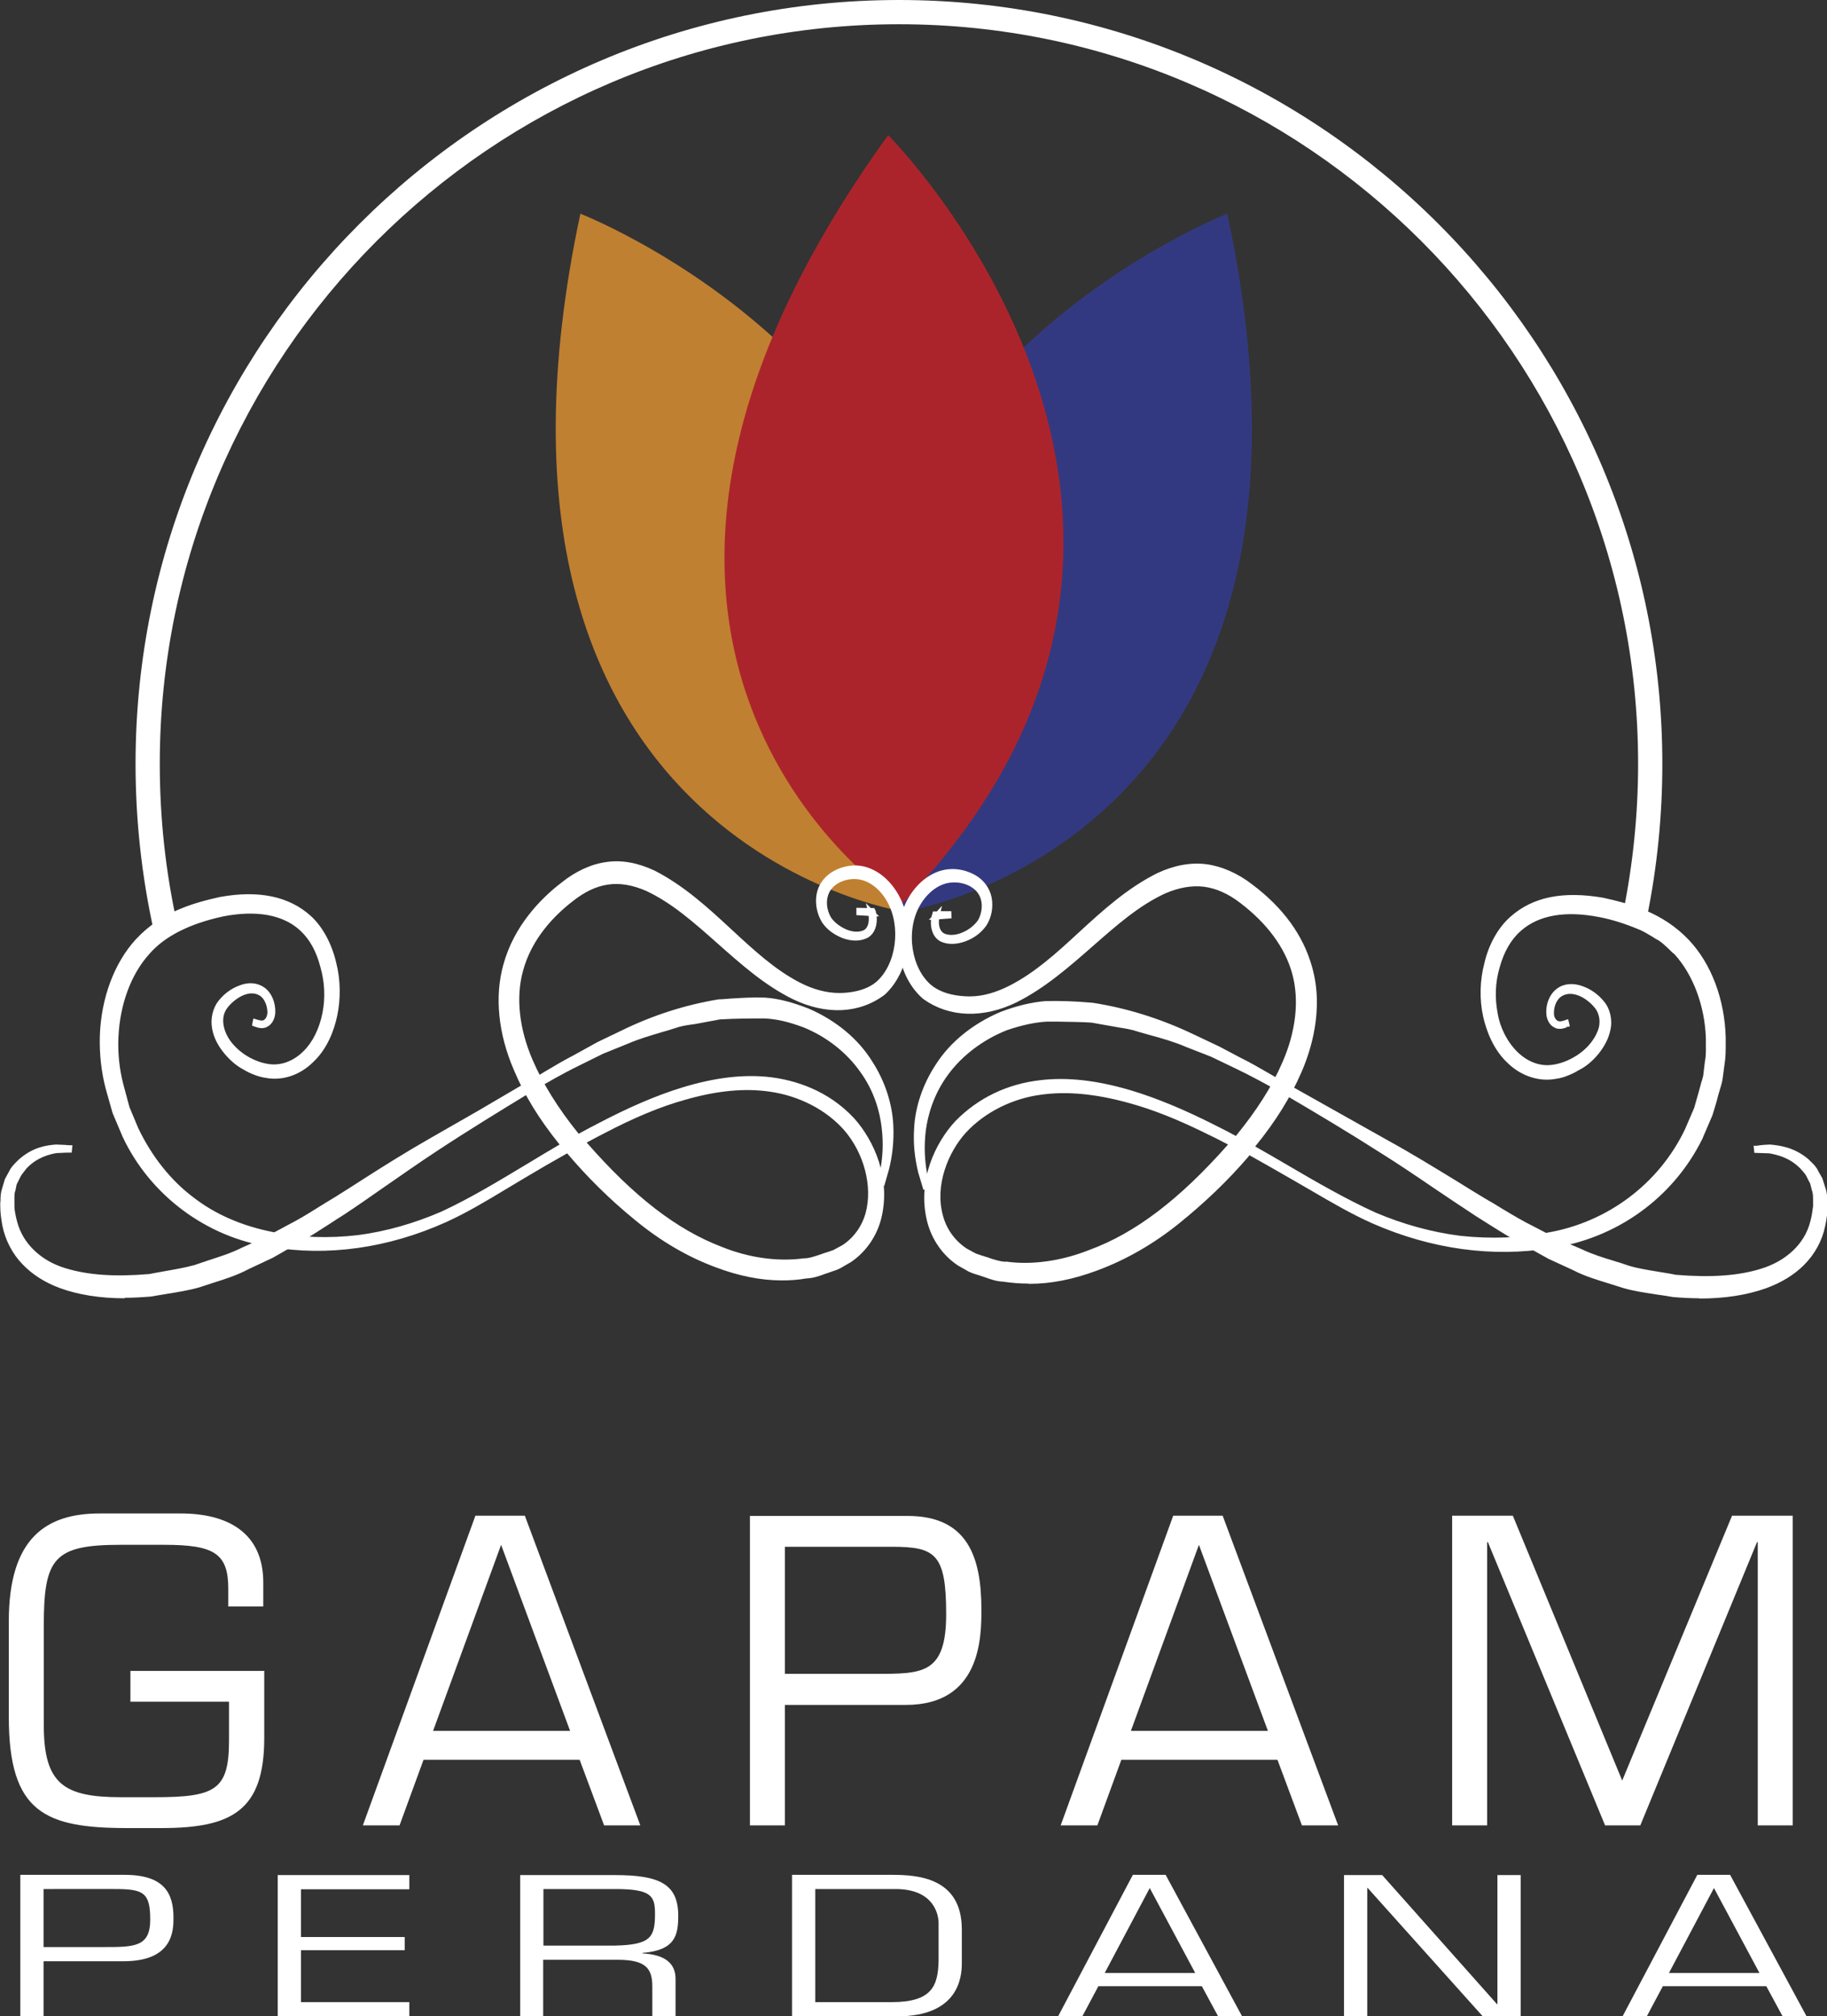 <svg xmlns="http://www.w3.org/2000/svg" id="Layer_2" data-name="Layer 2" viewBox="0 0 74.67 82.36"><rect x="0" y="0" width="74.67" height="82.36" fill="#333333" stroke="none"/><defs><style>      .logo-gapam-perdana-1 {        fill: #c08031;      }      .logo-gapam-perdana-1, .logo-gapam-perdana-2, .logo-gapam-perdana-3, .logo-gapam-perdana-4 {        stroke-width: 0px;      }      .logo-gapam-perdana-2 {        fill: #ac242b;      }      .logo-gapam-perdana-3 {        fill: #333980;      }      .logo-gapam-perdana-4 {        fill: #fff;      }    </style></defs><g id="Layer_1-2" data-name="Layer 1"><g><g><path class="logo-gapam-perdana-1" d="M23.72,8.73s20.74,8.05,13.19,28.5c0,0-18.67-2.82-13.19-28.5Z"></path><path class="logo-gapam-perdana-3" d="M50.16,8.73s-20.74,8.05-13.19,28.5c0,0,18.67-2.82,13.19-28.5Z"></path><path class="logo-gapam-perdana-2" d="M36.3,5.52s15.73,15.73.57,31.4c0,0-15.95-10.11-.57-31.4Z"></path><path class="logo-gapam-perdana-4" d="M6.28,38c-.49-2.22-.74-4.51-.74-6.8C5.54,14,19.53,0,36.74,0s31.2,14,31.2,31.2c0,2.11-.21,4.22-.63,6.27l-.97-.2c.4-1.98.61-4.02.61-6.07C66.95,14.55,53.4.99,36.74.99S6.53,14.55,6.53,31.2c0,2.22.24,4.44.72,6.58l-.97.22Z"></path></g><g><g><path class="logo-gapam-perdana-4" d="M10.8,68.24v2.75c0,2.97-1.33,3.68-4.2,3.68h-1.38c-3.37,0-4.86-.62-4.86-4.54v-3.91c0-3.42,1.55-4.4,3.71-4.4h3.32c1.91,0,3.37.78,3.37,2.82v.98h-1.43v-.72c0-1.45-.57-1.8-2.63-1.8h-1.77c-2.73,0-3.14.54-3.14,3.3v4.06c0,2.41.81,2.95,3.17,2.95h1.35c2.51,0,3.05-.3,3.05-2.33v-1.57h-4.03v-1.26h5.46Z"></path><path class="logo-gapam-perdana-4" d="M17.31,71.88l-.98,2.68h-1.5l4.6-12.65h2.02l4.72,12.65h-1.48l-1-2.68h-6.39ZM20.48,63.1l-2.78,7.6h5.6l-2.82-7.6Z"></path><path class="logo-gapam-perdana-4" d="M30.65,61.92h6.44c2.44,0,3.02,1.65,3.02,3.83,0,1.13-.02,3.89-3.09,3.89h-4.94v4.92h-1.43v-12.65ZM32.08,63.18v5.19h3.71c1.91,0,2.88.02,2.88-2.44s-.44-2.75-2.21-2.75h-4.38Z"></path><path class="logo-gapam-perdana-4" d="M45.83,71.88l-.98,2.68h-1.5l4.6-12.65h2.02l4.72,12.65h-1.48l-1-2.68h-6.39ZM49,63.1l-2.78,7.6h5.6l-2.82-7.6Z"></path><path class="logo-gapam-perdana-4" d="M67.02,74.56h-1.42l-4.79-11.57h-.03v11.57h-1.43v-12.65h2.48l4.47,10.82,4.49-10.82h2.48v12.65h-1.43v-11.57h-.03l-4.77,11.57Z"></path></g><g><path class="logo-gapam-perdana-4" d="M.83,76.58h4.26c1.62,0,2,.75,2,1.75,0,.52-.01,1.78-2.04,1.78H1.78v2.25h-.95v-5.77ZM1.78,77.16v2.37h2.45c1.26,0,1.91,0,1.91-1.12s-.29-1.25-1.46-1.25H1.78Z"></path><path class="logo-gapam-perdana-4" d="M12.3,79.12h4.24v.54h-4.24v2.12h4.43v.58h-5.38v-5.77h5.38v.58h-4.43v1.96Z"></path><path class="logo-gapam-perdana-4" d="M22.21,82.36h-.95v-5.77h3.86c1.81,0,2.6.35,2.6,1.66,0,.81-.13,1.41-1.46,1.52v.02c.94.05,1.35.42,1.35,1.04v1.53h-.95v-1.22c0-.73-.26-1.09-1.41-1.09h-3.05v2.31ZM25.13,79.47c1.46-.03,1.64-.34,1.64-1.29,0-.74-.14-1.02-1.64-1.02h-2.92v2.31h2.92Z"></path><path class="logo-gapam-perdana-4" d="M32.37,76.58h4.07c1.02,0,2.87.09,2.87,2.23v1.38c0,.57-.13,2.17-2.64,2.17h-4.3v-5.77ZM36.44,81.78c1.67,0,1.9-.68,1.92-1.71v-1.52c0-.32-.17-1.39-1.76-1.39h-3.28v4.62h3.12Z"></path><path class="logo-gapam-perdana-4" d="M44.89,81.13l-.65,1.22h-.99l3.05-5.77h1.34l3.12,5.77h-.98l-.66-1.22h-4.23ZM46.99,77.12l-1.84,3.47h3.7l-1.86-3.47Z"></path><path class="logo-gapam-perdana-4" d="M62.15,82.36h-1.55l-4.7-5.24h-.02v5.24h-.95v-5.77h1.56l4.69,5.27h.02v-5.27h.95v5.77Z"></path><path class="logo-gapam-perdana-4" d="M67.96,81.13l-.65,1.22h-.99l3.05-5.77h1.34l3.12,5.77h-.98l-.66-1.22h-4.23ZM70.05,77.12l-1.84,3.47h3.7l-1.86-3.47Z"></path></g></g><g><g><g><path class="logo-gapam-perdana-4" d="M10.44,41.75c.15.04.29.09.41,0,.12-.07.18-.23.19-.38,0-.31-.12-.65-.37-.81-.49-.32-1.15.08-1.49.53-.38.5-.15,1.22.26,1.65.39.45.96.75,1.5.83.56.09,1.12-.13,1.53-.55.43-.41.69-1.01.81-1.63.12-.63.09-1.28-.08-1.9-.16-.63-.43-1.17-.86-1.57-.87-.79-2.12-.83-3.24-.61-1.11.24-2.34.7-3.09,1.57-.81.89-1.23,2.18-1.28,3.47-.03.64.04,1.31.2,1.91l.27.98.37.88c.54,1.15,1.33,2.16,2.31,2.89.97.74,2.1,1.19,3.26,1.43,1.16.24,2.35.27,3.53.13,1.18-.16,2.34-.49,3.45-.97,2.21-1.03,4.24-2.5,6.43-3.62,1.09-.57,2.21-1.09,3.38-1.45,1.16-.36,2.38-.57,3.6-.42,1.21.15,2.43.66,3.34,1.65.88.99,1.43,2.5,1.07,3.96-.18.72-.63,1.34-1.19,1.72l-.43.25c-.19.09-.3.11-.45.17-.29.1-.56.22-.89.24-1.27.21-2.51,0-3.68-.45-1.16-.44-2.27-1.1-3.26-1.91-.98-.8-1.92-1.71-2.76-2.7-.84-1-1.61-2.11-2.15-3.38-.54-1.26-.82-2.79-.43-4.21.39-1.42,1.32-2.51,2.33-3.3.5-.4,1.13-.73,1.78-.82.66-.09,1.32.07,1.9.34,2.32,1.17,3.81,3.48,5.95,4.57.53.27,1.09.43,1.65.43.55,0,1.16-.13,1.59-.48.87-.76,1.08-2.36.47-3.43-.29-.53-.79-.95-1.35-.98-.53-.04-1.19.23-1.31.84-.06.29,0,.63.15.9.15.23.41.43.68.54.27.11.57.15.83.03.25-.14.31-.51.24-.83l.03.03-.51-.03v-.07s.52.01.52.01h.02v.03c.1.32.06.77-.25.96-.3.16-.63.12-.92.01-.3-.12-.57-.29-.78-.59-.18-.3-.27-.67-.21-1.05.06-.38.31-.69.6-.86.29-.17.61-.26.93-.24.66.03,1.24.5,1.59,1.1.7,1.22.53,3-.5,3.96-1.11.84-2.51.72-3.64.17-2.28-1.13-3.86-3.43-5.99-4.42-.52-.23-1.07-.35-1.61-.27-.54.08-1.03.32-1.51.71-.95.74-1.76,1.73-2.08,2.93-.33,1.2-.1,2.53.4,3.69.51,1.17,1.23,2.23,2.04,3.21,1.64,1.91,3.52,3.65,5.74,4.49,1.09.44,2.3.63,3.39.48.27,0,.56-.12.85-.21.13-.05.32-.1.4-.14l.37-.21c.48-.31.84-.81,1-1.4.33-1.19-.12-2.58-.91-3.49-.8-.91-1.96-1.44-3.11-1.6-1.16-.16-2.35.01-3.5.34-1.15.32-2.27.82-3.35,1.38-1.09.56-2.15,1.18-3.21,1.81-1.07.62-2.1,1.31-3.23,1.81-2.24,1-4.71,1.42-7.12,1-2.4-.36-4.76-1.91-5.95-4.43l-.41-.96-.27-.97c-.18-.69-.26-1.4-.23-2.11.04-1.42.51-2.86,1.44-3.87.98-1.05,2.17-1.42,3.37-1.7,1.19-.22,2.58-.2,3.62.75.5.46.84,1.17.99,1.84.17.68.19,1.43.04,2.13-.15.7-.46,1.37-.97,1.83-.49.47-1.16.72-1.8.6-.31-.04-.65-.18-.9-.34-.29-.15-.54-.38-.75-.64-.21-.26-.4-.58-.46-.95-.07-.37.02-.78.24-1.05.22-.28.49-.46.79-.58.29-.12.65-.14.92.07.28.2.41.58.39.94-.02.18-.1.37-.25.45-.15.1-.33.03-.46-.02l.02-.07Z"></path><path class="logo-gapam-perdana-4" d="M31.96,52.3c-.87,0-1.77-.18-2.72-.54-1.16-.43-2.26-1.08-3.29-1.93-1.02-.83-1.95-1.75-2.77-2.72h0c-.59.33-1.16.66-1.71.99-.27.16-.54.32-.82.49-.78.47-1.58.95-2.42,1.33-2.38,1.07-4.86,1.41-7.19,1.01-2.6-.39-4.91-2.11-6.03-4.5l-.41-.97-.28-.99c-.18-.69-.26-1.41-.24-2.15.05-1.55.59-2.99,1.47-3.95,1.04-1.12,2.32-1.48,3.43-1.73,1.59-.29,2.84-.03,3.73.78.48.44.85,1.13,1.03,1.9.18.7.19,1.48.04,2.18-.12.56-.39,1.34-1,1.9-.53.52-1.24.75-1.9.63-.3-.04-.65-.17-.94-.35-.27-.14-.54-.37-.78-.66-.27-.33-.43-.66-.49-1-.08-.41.03-.86.27-1.15.22-.28.51-.49.83-.61.38-.16.76-.12,1.04.08.29.21.46.61.44,1.04-.02.25-.14.46-.31.55-.19.12-.4.05-.54,0l-.1-.04.03-.17.03-.12.12.04c.14.04.24.07.31.02.08-.05.13-.16.14-.29,0-.29-.12-.58-.31-.7-.44-.28-1.04.12-1.33.5-.34.44-.12,1.1.25,1.5.37.42.9.71,1.43.79.5.08,1.02-.11,1.43-.52.37-.36.65-.91.78-1.57.12-.61.09-1.25-.08-1.85-.17-.66-.44-1.15-.83-1.51-.89-.82-2.2-.76-3.14-.58-1.39.3-2.41.82-3.03,1.54-.75.83-1.2,2.06-1.26,3.4-.03.64.04,1.29.19,1.88l.26.97.36.86c.55,1.15,1.33,2.14,2.27,2.84.88.68,1.96,1.15,3.21,1.4,1.12.23,2.3.27,3.5.13,1.15-.15,2.3-.48,3.41-.96,1.21-.56,2.39-1.28,3.54-1.97.43-.26.86-.52,1.29-.77-.84-1.04-1.44-2.02-1.87-3.05-.64-1.48-.79-3-.43-4.29.43-1.59,1.53-2.71,2.38-3.36.57-.46,1.22-.76,1.84-.84.62-.09,1.28.03,1.96.35,1.2.61,2.19,1.52,3.14,2.4.92.85,1.78,1.65,2.81,2.18.55.28,1.09.42,1.6.42.36,0,1.04-.06,1.51-.45.82-.71,1.03-2.25.45-3.28-.3-.54-.78-.89-1.25-.92-.49-.04-1.08.21-1.19.75-.06.26,0,.57.14.81.13.2.37.38.62.49.16.07.47.16.73.03.17-.09.22-.35.19-.58l-.5-.03v-.3s.44.01.44.01l-.05-.2.2.2h.14s.06.12.06.12c0,.03.02.07.02.1l.12.12h-.1c.03.33-.06.69-.36.87-.29.15-.64.16-1.03.02-.37-.15-.64-.35-.84-.64-.21-.35-.29-.75-.23-1.13.06-.39.31-.74.65-.94.3-.18.65-.27.99-.26.65.03,1.28.46,1.69,1.16.75,1.3.51,3.14-.53,4.11-1.03.79-2.41.85-3.77.19-1.16-.57-2.13-1.44-3.08-2.28-.96-.85-1.86-1.65-2.91-2.14-.55-.24-1.07-.33-1.55-.26-.5.07-.97.3-1.45.68-.74.57-1.69,1.53-2.04,2.87-.29,1.06-.15,2.35.4,3.62.42.97,1.03,1.96,1.88,3.01.27-.15.54-.29.81-.43,1.24-.65,2.35-1.13,3.39-1.45,1.36-.42,2.56-.56,3.65-.43.96.12,2.33.51,3.42,1.69.8.9,1.5,2.43,1.1,4.07-.18.73-.63,1.38-1.24,1.79l-.43.25c-.14.07-.23.1-.33.13-.05.02-.09.03-.14.05l-.15.05c-.24.09-.49.18-.78.19-.33.06-.67.08-1.01.08ZM23.38,46.99c.81.95,1.72,1.84,2.72,2.66,1.01.83,2.09,1.46,3.22,1.89,1.29.49,2.47.63,3.62.44.27-.02.49-.1.72-.18l.15-.05c.05-.02.1-.04.15-.05.09-.03.17-.06.29-.11l.42-.25c.54-.36.97-.98,1.13-1.64.38-1.54-.29-3-1.04-3.85-1.04-1.13-2.35-1.5-3.27-1.62-1.06-.13-2.23,0-3.56.42-.93.29-1.91.7-3,1.25,1.11-.56,2.07-.94,2.99-1.2,1.33-.38,2.49-.49,3.55-.34,1.27.18,2.4.76,3.18,1.64.87,1.01,1.25,2.46.94,3.6-.16.61-.54,1.13-1.05,1.46l-.38.21c-.07.03-.16.06-.27.1-.05.02-.11.03-.15.05l-.14.05c-.25.08-.5.17-.75.17h0c-1.07.15-2.3-.03-3.44-.49-1.88-.71-3.68-2.1-5.65-4.37-.13.07-.25.14-.38.21ZM23.97,46.66c1.93,2.21,3.69,3.57,5.53,4.27,1.11.45,2.29.61,3.34.47.23,0,.45-.08.69-.16l.14-.05s.1-.03.16-.05c.09-.03.18-.06.23-.08l.37-.2c.46-.3.8-.77.95-1.32.29-1.07-.06-2.44-.89-3.39-.73-.82-1.83-1.39-3.03-1.56-1.03-.15-2.16-.04-3.45.33-1.01.28-2.07.72-3.33,1.38-.23.12-.47.24-.7.37ZM10.2,36.77c-.36,0-.74.04-1.16.11-1.08.24-2.32.6-3.31,1.66-.85.92-1.36,2.3-1.41,3.8-.02.71.06,1.41.23,2.08l.27.97.4.95c1.09,2.31,3.33,3.98,5.86,4.36,2.24.39,4.64.07,6.94-.94-1.09.46-2.22.78-3.35.93-1.23.14-2.43.1-3.57-.13-1.28-.26-2.4-.75-3.3-1.45-.97-.72-1.78-1.73-2.34-2.93l-.37-.88-.27-.99c-.16-.62-.23-1.29-.2-1.95.06-1.39.53-2.68,1.31-3.54.65-.75,1.71-1.29,3.16-1.61,1-.2,2.38-.25,3.35.63.42.39.71.92.9,1.62.18.63.2,1.31.08,1.95-.14.7-.44,1.3-.85,1.69-.46.46-1.05.68-1.63.58-.58-.09-1.17-.41-1.57-.87-.2-.21-.36-.48-.44-.77.06.28.2.55.42.82.22.27.47.48.72.61.26.17.59.29.86.32.59.11,1.22-.1,1.7-.57.56-.52.82-1.25.93-1.77.14-.67.13-1.4-.04-2.07-.16-.73-.51-1.38-.96-1.79-.61-.56-1.39-.84-2.36-.84ZM18.6,49.48c-.09.04-.18.09-.26.13.09-.04.18-.08.26-.13ZM25.19,35.42c-.12,0-.25,0-.37.03-.58.08-1.19.36-1.73.79-.82.63-1.88,1.71-2.3,3.24-.46,1.67.07,3.3.42,4.13.43,1.02,1.03,1.99,1.86,3.02.12-.07.25-.14.37-.21-.84-1.05-1.46-2.05-1.88-3.03-.57-1.32-.71-2.66-.41-3.77.37-1.4,1.36-2.4,2.12-2.99.51-.41,1.03-.65,1.57-.73.52-.07,1.08.02,1.68.28,1.08.51,2,1.32,2.97,2.18.93.83,1.9,1.69,3.03,2.25.61.29,2.17.87,3.52-.16.96-.89,1.17-2.6.47-3.81-.37-.63-.92-1.02-1.49-1.04-.3-.01-.6.06-.86.23-.14.08-.26.19-.35.32.29-.35.78-.51,1.22-.47.55.03,1.1.43,1.44,1.04.64,1.12.4,2.79-.5,3.58-.53.44-1.27.51-1.66.51-.55,0-1.12-.15-1.71-.45-1.06-.54-1.93-1.35-2.86-2.21-.94-.87-1.91-1.77-3.08-2.36-.51-.24-1-.36-1.46-.36Z"></path></g><g><path class="logo-gapam-perdana-4" d="M36.03,48.29s.04-.21.11-.6c.06-.39.12-.96.03-1.67-.09-.71-.34-1.55-.9-2.32-.54-.77-1.37-1.44-2.38-1.85-.51-.19-1.05-.34-1.63-.37-.54,0-1.21.01-1.83.04-.31.06-.61.12-.93.18-.31.06-.64.08-.95.2-.64.2-1.3.36-1.95.65-.33.13-.66.26-.99.4-.32.16-.65.32-.98.48-.66.32-1.3.69-1.95,1.07-1.29.78-2.6,1.59-3.89,2.43-1.29.84-2.53,1.75-3.8,2.6-.64.41-1.26.84-1.92,1.2-.32.19-.65.37-.97.55-.33.16-.66.31-.99.46-.64.35-1.34.5-1.99.73-.67.19-1.34.25-1.99.38-1.29.11-2.55.04-3.67-.36-.55-.21-1.07-.51-1.48-.94-.41-.42-.68-.97-.79-1.5-.05-.28-.09-.51-.09-.8.02-.24,0-.46.09-.71.03-.12.07-.24.1-.35.05-.1.11-.19.16-.29.09-.2.25-.32.37-.45.55-.49,1.1-.55,1.45-.59.36.01.54.03.54.03v.07s-.19,0-.53.02c-.33.07-.85.19-1.3.67-.1.13-.23.25-.3.42-.04.08-.08.16-.13.25-.02.09-.04.18-.06.28-.07.17-.04.43-.05.66,0,.19.06.45.11.67.24.93,1.02,1.68,2.05,1.99,1.03.32,2.22.35,3.47.24.61-.13,1.25-.19,1.88-.38.63-.22,1.28-.38,1.92-.7.32-.14.64-.28.97-.43.32-.17.63-.34.96-.52.65-.33,1.27-.75,1.92-1.13,1.28-.79,2.57-1.65,3.9-2.41.66-.38,1.33-.76,1.99-1.14.66-.39,1.31-.77,1.96-1.15.66-.37,1.29-.78,1.95-1.11.32-.18.65-.35.97-.53.33-.16.65-.31.98-.47,1.29-.63,2.61-1.05,3.93-1.26.65-.03,1.23-.09,1.89-.06.63.05,1.22.23,1.76.45,1.08.47,1.97,1.22,2.52,2.11.56.87.81,1.8.84,2.56.04.76-.07,1.36-.17,1.74-.11.38-.17.58-.17.58l-.06-.02Z"></path><path class="logo-gapam-perdana-4" d="M5.1,53.03c-1,0-1.9-.14-2.66-.42-.62-.23-1.13-.56-1.52-.97-.41-.42-.7-.98-.82-1.56-.05-.28-.09-.53-.09-.83,0-.08,0-.15.01-.22,0-.17.01-.34.08-.53l.1-.34.17-.31c.08-.17.2-.29.31-.4.03-.03.05-.05.08-.08.59-.53,1.17-.59,1.52-.62.37.01.56.03.57.03h.11s-.03.3-.03.3h-.11s-.18,0-.52.02c-.26.05-.78.16-1.22.63l-.06.08c-.08.1-.16.19-.21.31l-.13.26-.05.25c-.05.11-.04.27-.04.42,0,.07,0,.15,0,.22,0,.18.06.44.11.63.23.89.97,1.6,1.97,1.9.91.28,2,.36,3.43.24.2-.04.43-.08.65-.12.4-.07.81-.14,1.21-.25.19-.07.39-.13.59-.2.43-.14.88-.28,1.3-.49l1.02-.46.89-.48c.42-.21.84-.47,1.24-.72.22-.14.44-.27.67-.41.38-.24.77-.48,1.15-.73.89-.57,1.82-1.15,2.75-1.68l1.99-1.14,1.96-1.15c.26-.14.51-.29.75-.44.39-.23.79-.47,1.2-.68l.96-.53.98-.47c1.29-.63,2.62-1.05,3.96-1.27.16,0,.31-.02.46-.03.49-.03.94-.06,1.45-.04.55.04,1.12.19,1.8.46,1.1.48,2.01,1.24,2.57,2.15.52.8.82,1.73.86,2.61.03.6-.03,1.2-.17,1.77l-.2.7-.27-.08.13-.7c.06-.36.12-.92.03-1.63-.07-.58-.28-1.44-.88-2.26-.56-.79-1.38-1.43-2.32-1.81-.62-.23-1.11-.34-1.59-.36-.51,0-1.16,0-1.82.04l-.91.17c-.09.02-.18.03-.26.04-.22.03-.45.07-.67.15-.18.06-.35.11-.53.16-.47.14-.95.28-1.41.48l-.99.4-.97.48c-.66.32-1.32.7-1.95,1.07-1.25.76-2.59,1.58-3.88,2.43-.7.46-1.4.95-2.08,1.42-.56.39-1.14.8-1.72,1.18-.18.11-.36.23-.53.34-.45.29-.92.6-1.4.86-.32.18-.64.37-.96.55l-1,.47c-.47.25-.97.41-1.45.56-.19.06-.37.12-.55.18-.45.13-.91.2-1.34.27-.22.04-.44.07-.66.11-.37.03-.73.05-1.07.05ZM1.11,47.39c-.06.05-.13.1-.19.15-.02.02-.05.05-.08.08-.1.1-.2.2-.27.34l-.16.29-.09.32c-.06.17-.07.31-.07.47,0,.07,0,.15-.01.22,0,.27.04.5.09.77.11.54.38,1.05.76,1.44.37.38.85.69,1.43.91,1,.36,2.22.48,3.62.36.21-.04.43-.08.66-.11.43-.07.88-.14,1.31-.26.18-.06.36-.12.55-.18.47-.15.96-.3,1.41-.54l.99-.47c.31-.18.63-.36.96-.55.47-.26.93-.56,1.38-.85.18-.12.35-.23.53-.34.57-.38,1.15-.79,1.72-1.18.68-.47,1.38-.96,2.08-1.42.8-.53,1.61-1.04,2.41-1.54l-1.08.62-1.37.78c-.93.53-1.85,1.11-2.74,1.68-.39.25-.77.49-1.16.73-.23.13-.45.27-.66.4-.41.25-.83.51-1.26.73l-.95.52-.98.43c-.44.22-.89.36-1.33.5-.2.06-.4.13-.59.2-.42.12-.84.19-1.24.26-.22.04-.44.07-.65.12-1.48.13-2.6.05-3.53-.24-1.08-.33-1.88-1.1-2.13-2.07-.05-.2-.11-.49-.12-.69,0-.08,0-.15,0-.22,0-.18,0-.35.05-.49l.06-.26.13-.28c.06-.15.16-.26.24-.37l.06-.08c.07-.07.13-.14.2-.19ZM31.09,41.37c.06,0,.13,0,.18,0,.51.02,1.03.14,1.67.38.98.4,1.85,1.07,2.43,1.89.63.86.85,1.76.92,2.37,0,.07.02.14.02.21,0-.07,0-.15,0-.22-.02-.49-.15-1.46-.82-2.5-.54-.87-1.41-1.61-2.47-2.06-.65-.26-1.2-.4-1.72-.44-.49-.02-.94,0-1.42.04-.15,0-.3.02-.45.02-1.31.21-2.62.63-3.88,1.25l-.98.47-.96.53c-.15.08-.3.16-.45.24.14-.08.29-.15.44-.22l.98-.48,1-.4c.47-.21.96-.36,1.44-.49.18-.05.35-.1.52-.16.24-.09.48-.12.71-.16.09-.01.17-.03.26-.04l.93-.17c.61-.03,1.19-.04,1.67-.04Z"></path></g></g><g><g><path class="logo-gapam-perdana-4" d="M64,41.84c-.14.05-.31.11-.47.02-.16-.08-.24-.27-.26-.45-.02-.36.12-.75.4-.94.28-.21.64-.18.94-.07.3.11.57.3.8.57.23.27.32.7.25,1.07-.07.37-.26.69-.48.95-.22.26-.48.49-.77.63-.13.08-.27.15-.43.21-.15.07-.31.1-.47.13-.64.12-1.32-.12-1.82-.59-.51-.46-.84-1.14-.99-1.85-.16-.71-.13-1.47.05-2.16.16-.69.52-1.39,1.04-1.84,1.07-.94,2.46-.94,3.67-.73,1.23.27,2.43.63,3.43,1.68.95,1.01,1.44,2.47,1.48,3.91,0,.36.02.73-.05,1.08l-.07.54c-.03.22-.09.35-.13.52-.1.33-.18.66-.29.98l-.42.98c-1.25,2.52-3.66,4.03-6.09,4.38-2.44.41-4.94,0-7.21-.99-1.14-.5-2.2-1.18-3.29-1.79-1.08-.62-2.17-1.24-3.27-1.79-1.1-.56-2.24-1.05-3.41-1.36-1.17-.32-2.37-.49-3.55-.33-1.17.15-2.33.69-3.17,1.58-.81.9-1.3,2.3-.97,3.51.16.6.54,1.09,1.02,1.41l.38.21c.08.05.27.09.41.14.29.09.59.21.87.21,1.11.16,2.34-.04,3.44-.47,2.26-.83,4.18-2.57,5.86-4.49.82-.98,1.57-2.04,2.09-3.23.52-1.17.76-2.52.41-3.74-.34-1.21-1.18-2.19-2.15-2.93-.49-.38-.99-.61-1.54-.69-.55-.07-1.11.05-1.64.28-2.16,1-3.77,3.3-6.08,4.45-1.15.56-2.55.69-3.69-.12-1.09-.92-1.29-2.75-.57-3.98.36-.61.95-1.08,1.61-1.11.33-.02.65.06.94.23.29.16.55.46.62.85.07.38-.02.76-.2,1.06-.22.31-.5.48-.8.6-.3.11-.63.15-.94,0-.32-.18-.37-.64-.28-.97v-.03s.03,0,.03,0l.53-.02v.07s-.52.04-.52.04l.03-.03c-.08.32-.01.7.25.83.26.12.57.08.84-.04.27-.11.53-.31.69-.54.15-.27.22-.61.15-.9-.14-.61-.81-.87-1.35-.82-.56.04-1.07.46-1.37.99-.62,1.08-.38,2.72.53,3.44.45.34,1.06.45,1.63.45.57,0,1.14-.18,1.68-.45,2.17-1.11,3.7-3.42,6.05-4.6.59-.27,1.25-.44,1.92-.35.65.08,1.3.4,1.81.8,1.04.78,2.01,1.86,2.41,3.3.41,1.44.12,3-.44,4.26-.56,1.29-1.35,2.4-2.21,3.4-.86,1-1.82,1.91-2.82,2.71-1.01.81-2.13,1.46-3.32,1.9-1.18.44-2.43.66-3.72.45-.34-.02-.61-.15-.9-.24-.16-.06-.27-.08-.46-.17l-.44-.25c-.57-.37-1.03-1-1.21-1.73-.37-1.48.22-3.01,1.13-3.99.95-.97,2.17-1.49,3.4-1.63,1.24-.14,2.47.07,3.65.42,1.18.36,2.32.86,3.43,1.42,2.23,1.11,4.31,2.56,6.55,3.58,1.13.48,2.3.81,3.5.96,1.2.13,2.41.1,3.58-.13,2.36-.41,4.58-1.92,5.71-4.27l.38-.88c.1-.32.18-.65.28-.98.04-.15.11-.35.11-.47l.06-.49c.06-.32.04-.65.04-.98-.05-1.3-.49-2.6-1.32-3.5-.22-.19-.41-.4-.66-.58-.26-.14-.56-.35-.79-.44-.55-.24-1.12-.43-1.7-.54-1.14-.22-2.41-.19-3.3.59-.44.39-.73.94-.9,1.56-.18.63-.21,1.29-.09,1.92.21,1.26,1.23,2.38,2.4,2.19.54-.08,1.12-.38,1.53-.83.2-.23.37-.5.44-.8.06-.3.01-.62-.17-.86-.35-.44-1.02-.84-1.52-.53-.25.15-.39.49-.38.81.01.16.08.31.2.38.12.08.27.04.42,0l.02.07Z"></path><path class="logo-gapam-perdana-4" d="M42.02,52.43c-.35,0-.69-.03-1.03-.08-.26-.01-.49-.09-.71-.17-.07-.02-.14-.05-.21-.07-.06-.02-.11-.04-.16-.05-.09-.03-.19-.06-.32-.12l-.44-.25c-.62-.41-1.08-1.07-1.26-1.81-.41-1.65.33-3.2,1.16-4.09.92-.94,2.12-1.52,3.48-1.67,1.11-.13,2.32.01,3.7.42,1.06.32,2.19.79,3.45,1.43.28.14.56.28.83.43.85-1.04,1.47-2.01,1.89-2.98.57-1.28.71-2.58.41-3.66-.29-1.05-1.02-2.04-2.11-2.87-.49-.38-.98-.6-1.49-.67-.49-.06-1.02.03-1.58.27-1.07.49-1.99,1.3-2.97,2.16-.96.84-1.95,1.71-3.11,2.29-1.37.67-2.76.62-3.81-.13-1.1-.93-1.37-2.82-.61-4.14.41-.7,1.05-1.14,1.71-1.17.35-.02.7.07,1.01.24.36.2.61.55.68.93.07.38,0,.8-.22,1.14-.21.29-.48.5-.85.64-.39.14-.74.14-1.03,0-.31-.17-.41-.54-.38-.88h-.09s.11-.11.11-.11c0-.04.02-.08.03-.11l.03-.12h.16s.21-.23.21-.23l-.05.22h.43s.01.29.01.29l-.51.04c-.03.24.03.49.21.58.27.12.58.03.74-.04.27-.11.5-.3.64-.5.14-.24.19-.56.13-.81-.12-.54-.72-.78-1.22-.73-.48.03-.97.39-1.28.93-.6,1.04-.36,2.61.5,3.29.46.35,1.09.43,1.54.43h0c.52,0,1.07-.16,1.62-.44,1.04-.53,1.92-1.33,2.85-2.19.97-.89,1.97-1.8,3.2-2.41.69-.32,1.36-.44,1.99-.36.62.08,1.29.37,1.87.82,1.27.95,2.09,2.08,2.45,3.36.51,1.76-.06,3.48-.44,4.34-.44,1.01-1.04,1.98-1.88,3.01.45.25.89.51,1.32.76,1.16.68,2.37,1.38,3.6,1.94,1.13.48,2.29.8,3.47.95,1.23.13,2.43.09,3.55-.13,2.46-.42,4.56-2,5.62-4.21l.38-.88c.06-.2.12-.41.18-.63.03-.11.06-.22.09-.33.01-.05.03-.11.05-.17.03-.1.06-.21.06-.27l.06-.5c.05-.24.04-.48.04-.72,0-.08,0-.16,0-.24-.05-1.33-.52-2.58-1.28-3.42-.08-.06-.16-.14-.24-.22-.13-.12-.25-.24-.4-.34-.08-.04-.18-.1-.27-.16-.17-.1-.35-.21-.49-.27-.59-.25-1.15-.43-1.68-.53-1.39-.27-2.47-.08-3.2.56-.4.35-.69.85-.87,1.5-.18.61-.2,1.25-.08,1.87.1.6.4,1.18.81,1.58.43.42.95.6,1.45.52.54-.08,1.09-.38,1.46-.79.21-.24.36-.5.42-.75.06-.28,0-.56-.15-.76-.35-.44-.94-.76-1.37-.5-.2.12-.33.41-.32.71,0,.13.06.24.14.29.08.05.18.03.32-.02l.12-.04.07.29-.1.03-.02-.06s0,0,0,0v.07c-.13.05-.34.12-.53,0-.2-.1-.3-.35-.31-.54-.03-.43.15-.84.45-1.05.28-.2.66-.23,1.05-.08.33.12.62.33.85.61.25.29.36.74.27,1.16-.07.35-.24.68-.5,1-.25.3-.52.52-.81.66-.14.09-.29.16-.45.22-.16.07-.34.11-.49.13-.66.12-1.38-.11-1.92-.62-.62-.56-.9-1.35-1.03-1.91-.16-.72-.14-1.5.05-2.21.18-.77.57-1.46,1.08-1.9.91-.8,2.15-1.04,3.77-.76,1.14.25,2.44.61,3.5,1.72.92.97,1.47,2.43,1.51,3.99,0,.09,0,.17,0,.25,0,.28,0,.57-.05.86l-.07.53c-.02.15-.05.26-.08.36-.02.05-.03.11-.05.17-.04.12-.07.24-.1.36-.06.21-.12.42-.19.64l-.42.98c-1.19,2.4-3.5,4.06-6.18,4.45-2.37.39-4.88.05-7.28-1-.86-.38-1.68-.86-2.47-1.32-.28-.16-.55-.32-.83-.48-.62-.36-1.19-.68-1.74-.99-.02.02-.04.04-.06.07-.84.98-1.8,1.89-2.83,2.72-1.03.83-2.16,1.48-3.35,1.92-.97.36-1.88.54-2.75.54ZM43.33,44.3c-.27,0-.53.01-.78.04-1.3.14-2.45.69-3.33,1.59-.79.85-1.49,2.31-1.1,3.87.17.67.6,1.29,1.16,1.66l.43.25c.11.05.19.08.28.11.05.02.1.03.16.06.07.02.14.05.21.07.22.08.42.15.66.16,1.16.19,2.36.05,3.68-.44,1.17-.43,2.27-1.06,3.28-1.88,1.02-.82,1.97-1.73,2.8-2.69,0,0,.02-.02.02-.03-.13-.07-.26-.14-.38-.21-2.03,2.3-3.88,3.71-5.81,4.42-1.17.46-2.42.63-3.5.48-.21.01-.45-.07-.68-.15-.07-.02-.14-.05-.21-.07-.05-.02-.11-.03-.16-.05-.11-.03-.21-.06-.27-.1l-.38-.21c-.53-.34-.91-.87-1.08-1.48-.37-1.34.23-2.78.99-3.62.83-.89,1.98-1.46,3.24-1.62,1.07-.15,2.25-.04,3.6.34.95.26,1.94.64,3.08,1.2-1.12-.55-2.13-.96-3.09-1.25-1.03-.31-1.96-.46-2.82-.46ZM41.11,51.53c1.06.15,2.26-.02,3.4-.47,1.89-.69,3.7-2.07,5.68-4.31-.24-.12-.47-.25-.71-.36-1.28-.64-2.35-1.07-3.39-1.35-1.32-.36-2.47-.47-3.51-.33-1.19.15-2.32.71-3.1,1.55-.72.79-1.29,2.15-.94,3.4.15.56.5,1.03.97,1.34l.37.2s.14.05.23.08c.06.02.11.03.16.05.07.02.14.04.21.07.22.07.42.13.62.14ZM56.13,49.76s0,0,0,0c2.35,1.03,4.82,1.37,7.15.98,2.6-.38,4.85-1.99,6-4.32l.42-.97c.07-.2.12-.41.18-.61.03-.12.07-.24.1-.36.01-.06.03-.12.05-.18.03-.1.06-.19.08-.33l.07-.54c.05-.27.05-.53.05-.81,0-.08,0-.17,0-.25-.04-1.5-.57-2.9-1.45-3.83-1.01-1.06-2.27-1.41-3.37-1.65-1.54-.27-2.71-.04-3.57.7-.47.41-.83,1.06-1,1.78-.18.68-.2,1.42-.05,2.1.17.75.51,1.38.96,1.78.5.46,1.14.67,1.72.56.14-.02.3-.05.45-.12.16-.05.29-.12.42-.2.27-.14.51-.34.74-.61.22-.27.37-.54.44-.83-.08.26-.23.53-.45.77-.41.45-1.01.78-1.6.86-.58.1-1.17-.11-1.65-.58-.45-.43-.77-1.05-.88-1.7-.13-.65-.1-1.34.09-1.98.19-.69.51-1.23.94-1.61.79-.69,1.94-.9,3.4-.61.55.11,1.12.29,1.73.55.16.07.34.18.52.29.09.06.19.11.28.16.17.12.3.25.43.37.08.08.16.15.24.22.82.89,1.31,2.19,1.36,3.59,0,.08,0,.16,0,.24,0,.25,0,.51-.04.77l-.06.48c0,.08-.03.2-.07.32-.02.06-.03.11-.05.17-.03.11-.06.23-.09.34-.06.22-.12.44-.19.65l-.38.89c-1.1,2.29-3.26,3.91-5.8,4.34-1.14.22-2.36.27-3.62.13-1.19-.15-2.38-.48-3.52-.97ZM55.51,49.47c.2.1.4.19.6.28-.2-.09-.4-.19-.6-.28ZM50.71,46.51c.13.07.25.14.38.21.84-1.02,1.44-1.98,1.87-2.98.37-.84.92-2.5.43-4.18-.34-1.22-1.14-2.31-2.37-3.23-.55-.43-1.17-.7-1.76-.77-.58-.08-1.21.04-1.85.34-1.19.6-2.18,1.5-3.14,2.38-.94.86-1.84,1.68-2.9,2.22-.59.3-1.17.45-1.73.46-.5,0-1.18-.08-1.7-.48-.94-.75-1.21-2.46-.56-3.59.34-.61.9-1.01,1.46-1.05.44-.04.95.11,1.25.47-.1-.13-.22-.24-.37-.33-.27-.16-.57-.23-.88-.21-.58.03-1.14.42-1.51,1.05-.71,1.22-.46,2.98.55,3.83.97.69,2.27.73,3.56.1,1.14-.56,2.12-1.42,3.06-2.25.99-.87,1.93-1.69,3.02-2.2.6-.26,1.17-.36,1.7-.29.55.08,1.08.31,1.6.71,1.13.85,1.89,1.89,2.19,2.99.32,1.13.17,2.48-.42,3.81-.43.97-1.05,1.96-1.9,3Z"></path></g><g><path class="logo-gapam-perdana-4" d="M37.82,48.47s-.06-.2-.18-.58c-.1-.39-.21-.99-.17-1.76.03-.77.3-1.71.88-2.58.57-.89,1.49-1.62,2.58-2.09.56-.21,1.16-.38,1.79-.43.66-.01,1.25.02,1.91.07,1.33.21,2.68.62,3.99,1.24.33.15.66.31,1,.46.33.17.66.35.99.52.67.33,1.32.74,1.99,1.1.66.38,1.34.76,2.01,1.14.68.38,1.35.75,2.03,1.13,1.36.75,2.69,1.6,3.99,2.39.66.38,1.3.79,1.96,1.12.33.17.65.34.98.51.33.14.66.28.99.42.65.31,1.31.46,1.95.68.65.19,1.3.24,1.92.37,1.26.1,2.48.08,3.53-.25,1.05-.31,1.86-1.04,2.11-1.99.06-.22.11-.49.12-.67-.01-.24.02-.5-.05-.67-.02-.1-.05-.19-.07-.28-.04-.09-.09-.17-.13-.25-.07-.18-.2-.3-.31-.42-.47-.48-1-.59-1.33-.66-.35-.01-.53-.02-.53-.02v-.07s.18-.02.54-.04c.35.04.91.09,1.48.57.13.13.29.25.38.45.05.09.11.19.17.29.03.12.07.23.11.35.09.25.06.47.09.72,0,.3-.04.54-.1.82-.11.55-.41,1.09-.83,1.51-.42.42-.95.72-1.51.92-1.13.4-2.41.48-3.73.37-.65-.12-1.34-.18-2.02-.37-.66-.22-1.37-.38-2.03-.72-.33-.15-.67-.3-1.01-.46-.33-.18-.66-.36-.99-.55-.67-.35-1.31-.78-1.96-1.19-1.3-.84-2.57-1.75-3.89-2.58-1.31-.84-2.66-1.64-3.97-2.41-.67-.37-1.33-.74-2-1.06-.33-.16-.67-.32-1-.48-.34-.13-.67-.26-1.01-.39-.66-.29-1.34-.44-1.99-.64-.33-.11-.65-.15-.97-.2-.32-.06-.63-.11-.94-.17-.63-.04-1.3-.03-1.86-.04-.59.03-1.14.18-1.66.36-1.03.41-1.88,1.07-2.44,1.84-.58.76-.85,1.62-.94,2.33-.09.73-.03,1.3.03,1.69.08.39.12.6.12.6l-.06.02Z"></path><path class="logo-gapam-perdana-4" d="M69.44,53.03c-.34,0-.69-.02-1.06-.05-.24-.04-.47-.08-.71-.11-.44-.07-.89-.13-1.33-.26-.19-.06-.38-.12-.57-.18-.49-.15-1-.3-1.48-.55l-1-.46-.99-.55c-.49-.26-.97-.56-1.43-.85-.18-.11-.36-.23-.54-.34-.6-.39-1.19-.79-1.77-1.18-.69-.47-1.4-.95-2.12-1.4-1.33-.85-2.69-1.66-3.97-2.41l-.09-.05c-.62-.35-1.26-.7-1.89-1l-1-.48-1-.39c-.49-.21-1-.36-1.49-.49-.16-.05-.33-.09-.49-.14-.26-.09-.52-.13-.77-.17l-1.13-.2c-.44-.03-.9-.03-1.35-.04-.17,0-.33,0-.49,0-.5.03-1.03.15-1.62.35-.98.39-1.82,1.03-2.39,1.8-.62.83-.84,1.7-.92,2.28-.09.71-.03,1.29.03,1.66l.14.7-.27.08-.21-.7c-.15-.61-.21-1.2-.17-1.8.04-.89.36-1.83.9-2.64.57-.89,1.5-1.65,2.64-2.13.66-.25,1.25-.39,1.83-.44.6-.01,1.15,0,1.93.07,1.36.21,2.72.63,4.04,1.25l1.14.54.85.45c.41.2.82.44,1.22.67.25.15.51.29.77.44l4.04,2.27c.95.52,1.89,1.1,2.81,1.66.4.25.79.49,1.19.73.23.13.45.26.67.4.42.25.85.51,1.28.72l.98.51.98.42c.44.21.89.35,1.32.48.21.06.42.13.62.2.4.12.82.18,1.23.25.23.04.46.07.68.12,1.45.12,2.56.04,3.47-.24,1.04-.31,1.8-1.02,2.03-1.91.07-.24.1-.5.12-.65,0-.06,0-.14,0-.22,0-.15,0-.31-.04-.4l-.08-.31-.11-.21c-.05-.13-.13-.22-.21-.31-.03-.03-.05-.06-.08-.09-.45-.46-.96-.56-1.26-.62l-.62-.02-.03-.29h.12s.2-.04.56-.05c.38.04.97.1,1.56.6.04.04.07.07.1.1.11.1.23.22.31.4l.16.28.12.38c.07.19.08.36.08.53,0,.07,0,.14.01.21,0,.29-.03.54-.1.85-.12.58-.42,1.13-.86,1.57-.4.4-.92.72-1.55.95-.79.28-1.69.42-2.72.42ZM54.13,45.41c.81.48,1.63.99,2.44,1.51.72.46,1.43.94,2.12,1.41.58.39,1.17.79,1.76,1.18.18.11.36.22.54.34.46.29.93.59,1.42.84l.99.55,1,.45c.47.24.96.39,1.44.54.19.06.38.11.57.18.43.12.87.18,1.3.25.24.04.47.07.7.11,1.44.12,2.64,0,3.67-.37.6-.22,1.09-.52,1.47-.9.4-.4.69-.93.79-1.45.06-.3.09-.53.09-.79,0-.06-.01-.14-.01-.22,0-.16-.01-.3-.07-.46l-.11-.36-.16-.26c-.07-.14-.17-.24-.27-.34-.03-.03-.07-.06-.1-.1-.07-.06-.14-.11-.2-.16.07.06.15.12.22.2.03.04.05.06.08.09.09.1.19.21.25.37l.13.24.08.31c.05.12.05.29.05.48,0,.07,0,.15,0,.22-.01.18-.05.46-.12.71-.25.96-1.07,1.74-2.19,2.07-.94.29-2.07.37-3.57.25-.23-.05-.46-.08-.68-.12-.41-.07-.84-.13-1.26-.25-.21-.07-.41-.13-.62-.2-.44-.14-.9-.28-1.35-.49l-.98-.42-.98-.52c-.43-.21-.87-.47-1.29-.73-.22-.13-.45-.27-.67-.4-.4-.24-.79-.48-1.19-.73-.91-.56-1.85-1.14-2.8-1.66l-2.48-1.38ZM43.02,41.13c-.09,0-.19,0-.28,0-.54.05-1.12.19-1.75.43-1.09.46-1.98,1.19-2.53,2.04-.51.77-.83,1.69-.86,2.52,0,.07,0,.15,0,.22,0-.07.01-.14.02-.21.08-.61.31-1.52.96-2.39.59-.8,1.47-1.47,2.49-1.88.61-.22,1.17-.34,1.7-.37.16,0,.33,0,.5,0,.43,0,.92,0,1.38.04l1.14.2c.26.04.53.08.81.18.16.05.32.09.48.14.5.14,1.01.28,1.52.5l1,.39,1,.48c.16.08.32.15.48.24-.16-.09-.33-.18-.49-.26l-.99-.52-.99-.46c-1.3-.61-2.63-1.03-3.96-1.23-.64-.05-1.13-.07-1.61-.07Z"></path></g></g></g></g></g></svg>